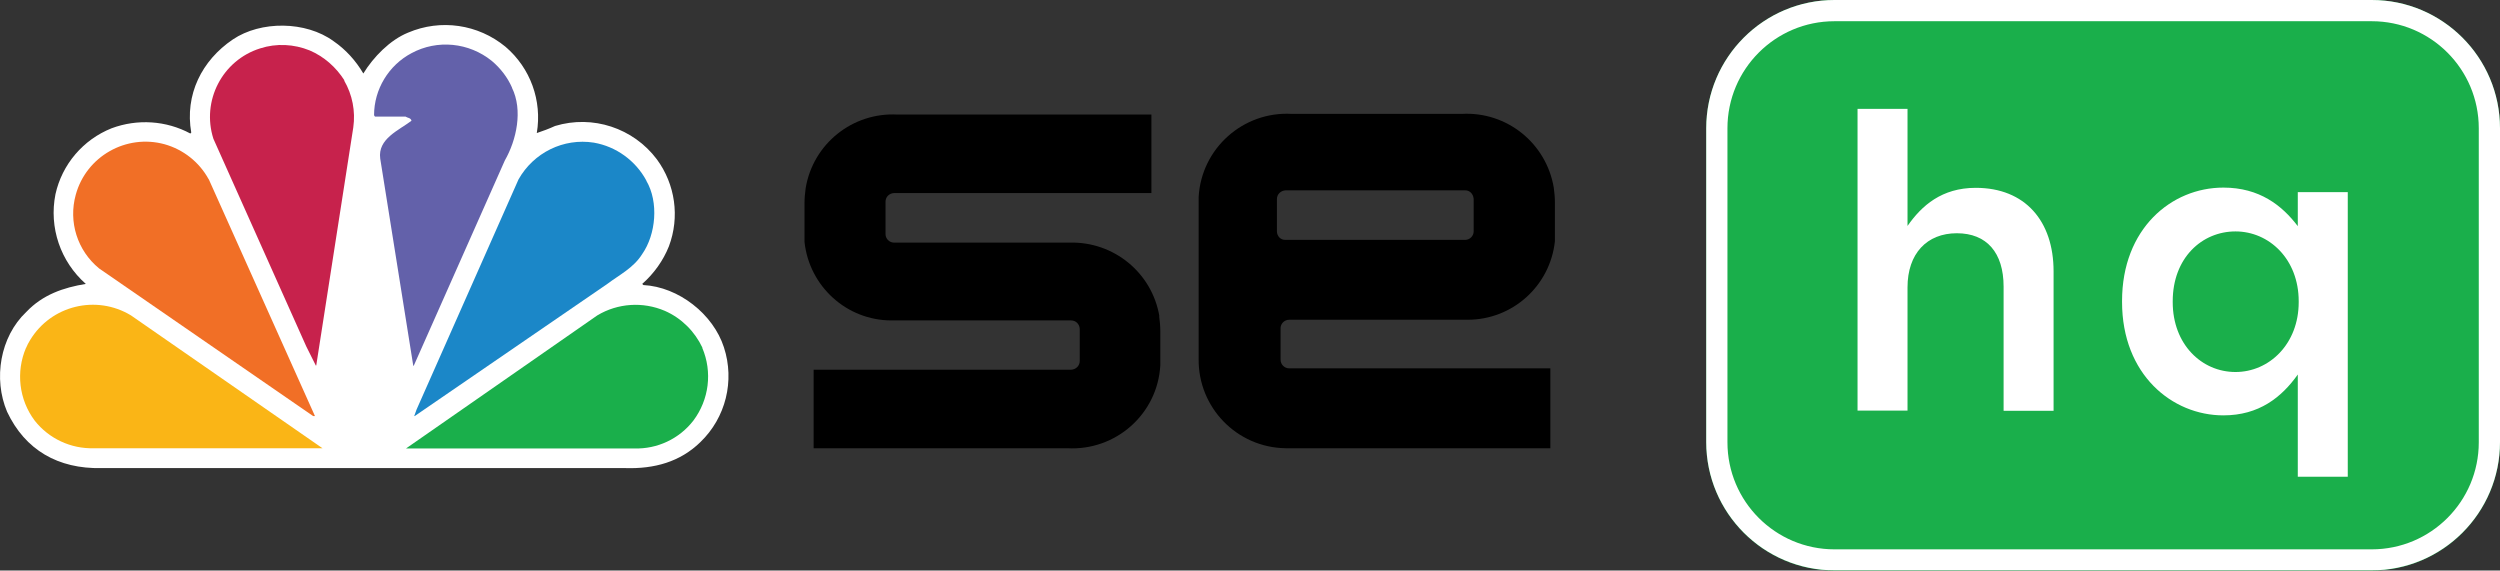 <?xml version="1.0" encoding="UTF-8"?>
<svg id="Layer_1" data-name="Layer 1" xmlns="http://www.w3.org/2000/svg" viewBox="0 0 109.54 25">
  <rect x="0" y="0" width="109.54" height="25" fill="#333333" stroke="none"/>
  <defs>
    <style>
      .cls-1, .cls-2, .cls-3, .cls-4, .cls-5, .cls-6, .cls-7, .cls-8 {
        stroke-width: 0px;
      }

      .cls-2 {
        fill: #fab516;
      }

      .cls-3 {
        fill: #6361aa;
      }

      .cls-4 {
        fill: #1b87c8;
      }

      .cls-5 {
        fill: #1aaf4b;
      }

      .cls-6 {
        fill: #c7224c;
      }

      .cls-7 {
        fill: #fff;
      }

      .cls-8 {
        fill: #f16f26;
      }
    </style>
  </defs>
  <g>
    <g id="Layer_1-2" data-name="Layer 1-2">
      <g>
        <path class="cls-7" d="m15.92,3.22c.44-.72,1.17-1.47,1.96-1.79,1.43-.61,3.07-.37,4.27.62,1.09.93,1.61,2.36,1.37,3.78.27-.09.54-.19.8-.31,1.65-.5,3.43.09,4.46,1.46.81,1.1,1.01,2.53.53,3.81-.25.63-.66,1.2-1.17,1.65l.05.05c1.54.08,3.06,1.27,3.53,2.73.48,1.47.08,3.08-1.03,4.15-.89.87-2.02,1.18-3.29,1.14H4.44c-1.89.04-3.34-.79-4.13-2.47-.61-1.44-.31-3.28.84-4.37.72-.76,1.63-1.07,2.61-1.23-1.11-.98-1.62-2.47-1.33-3.93.29-1.31,1.21-2.39,2.46-2.89,1.13-.42,2.39-.34,3.45.23l.04-.04c-.29-1.66.46-3.16,1.82-4.08,1.23-.83,3.2-.81,4.41.07.54.37.98.86,1.31,1.42"/>
        <path class="cls-3" d="m22.43,3.84c.49.99.2,2.3-.31,3.19l-3.98,8.97-.03.04-1.45-9.09c-.12-.87.82-1.24,1.37-1.66-.03-.13-.17-.12-.26-.18h-1.34s-.04-.06-.04-.06c0-1.14.64-2.19,1.64-2.72,1.13-.61,2.52-.47,3.52.34.38.32.69.72.89,1.18"/>
        <path class="cls-6" d="m15.08,3.53c.36.62.5,1.34.4,2.05l-1.62,10.41s0,.03-.02.03l-.42-.84-4.07-9.1c-.53-1.66.39-3.44,2.05-3.96.71-.23,1.48-.19,2.17.09.63.27,1.15.73,1.52,1.31"/>
        <path class="cls-4" d="m28.32,7.92c.55.94.42,2.35-.18,3.21-.38.61-1,.91-1.53,1.31l-8.44,5.79h-.02l.1-.28,4.47-10.09c.66-1.17,1.97-1.82,3.3-1.61.98.17,1.83.79,2.3,1.66"/>
        <path class="cls-8" d="m9.15,7.86l4.65,10.37h-.08l-9.38-6.47c-.95-.78-1.35-2.04-1.02-3.23.46-1.68,2.21-2.67,3.89-2.21.82.23,1.52.78,1.93,1.53"/>
        <path class="cls-5" d="m30.77,15.24c.45,1.06.3,2.27-.39,3.19-.62.8-1.58,1.25-2.59,1.22h-10l8.38-5.83c.9-.54,2-.61,2.96-.2.73.32,1.31.9,1.65,1.62"/>
        <path class="cls-2" d="m1.14,15.24c-.45,1.05-.31,2.27.38,3.19.62.79,1.59,1.24,2.59,1.21h10.02l-8.39-5.82c-1.52-.92-3.5-.44-4.42,1.08-.07.11-.13.23-.18.35"/>
      </g>
    </g>
    <g>
      <path class="cls-1" d="m50.8,13.86c-.32-1.91-2-3.28-3.93-3.23h-7.7c-.2,0-.37-.17-.37-.37v-1.42c0-.21.16-.37.37-.38h11.28v-3.44h-11.12c-1.97-.11-3.71,1.28-4.03,3.23-.03.22-.05.44-.05.66v1.69c.21,1.95,1.85,3.44,3.81,3.44h7.87c.21,0,.37.16.38.37v1.41c0,.21-.17.37-.38.38h-11.28v3.44h11.11c2.13.12,3.96-1.5,4.08-3.63,0-.1,0-.19,0-.29v-1.21c0-.22-.02-.44-.05-.66Z"/>
      <path class="cls-1" d="m56.47,14.01h7.84c1.96,0,3.61-1.48,3.82-3.44v-1.69c0-.22-.02-.44-.05-.66-.33-1.95-2.06-3.34-4.03-3.23h-7.45c-2.13-.12-3.96,1.51-4.08,3.64,0,.09,0,.18,0,.28v6.81c-.03,2.13,1.67,3.89,3.81,3.92.09,0,.19,0,.28,0h11.32v-3.5h-11.44c-.21,0-.38-.17-.38-.38v-1.41c.02-.19.18-.34.38-.34Zm-.52-3.85v-1.44c0-.21.17-.37.38-.38h7.87c.14,0,.26.08.32.2.03.05.04.11.05.17v1.43c0,.2-.17.37-.37.37h-7.87c-.21.01-.37-.15-.38-.36Z"/>
    </g>
  </g>
  <g>
    <g>
      <rect class="cls-5" x="75.69" y=".94" width="32.92" height="23.12" rx="4.69" ry="4.69"/>
      <path class="cls-5" d="m109.54,19.38c0,3.1-2.52,5.62-5.62,5.62h-23.54c-3.1,0-5.62-2.52-5.62-5.62V5.62c0-3.1,2.52-5.62,5.62-5.62h23.54c3.1,0,5.62,2.52,5.62,5.62v13.75Z"/>
      <path class="cls-7" d="m103.92,0h-23.54c-3.1,0-5.62,2.52-5.62,5.62v13.75c0,3.1,2.52,5.62,5.62,5.62h23.54c3.1,0,5.62-2.52,5.62-5.62V5.62c0-3.1-2.52-5.62-5.62-5.62Zm4.69,19.38c0,2.59-2.1,4.69-4.69,4.69h-23.54c-2.59,0-4.69-2.1-4.69-4.69V5.62c0-2.59,2.1-4.69,4.69-4.69h23.54c2.59,0,4.69,2.1,4.69,4.69v13.75Z"/>
    </g>
    <g>
      <path class="cls-7" d="m81.39,4.77h2.19v5.13c.62-.89,1.5-1.67,2.99-1.67,2.16,0,3.41,1.45,3.41,3.66v6.11h-2.19v-5.44c0-1.49-.74-2.34-2.05-2.34s-2.16.89-2.16,2.37v5.4h-2.19V4.77Z"/>
      <path class="cls-7" d="m100.68,16.41c-.71,1-1.7,1.79-3.26,1.79-2.25,0-4.44-1.79-4.44-4.97v-.04c0-3.17,2.16-4.97,4.44-4.97,1.58,0,2.57.78,3.26,1.69v-1.49h2.19v12.47h-2.19v-4.49Zm.04-3.17v-.04c0-1.85-1.3-3.06-2.77-3.06s-2.75,1.16-2.75,3.06v.04c0,1.85,1.27,3.06,2.75,3.06s2.77-1.23,2.77-3.06Z"/>
    </g>
  </g>
</svg>
